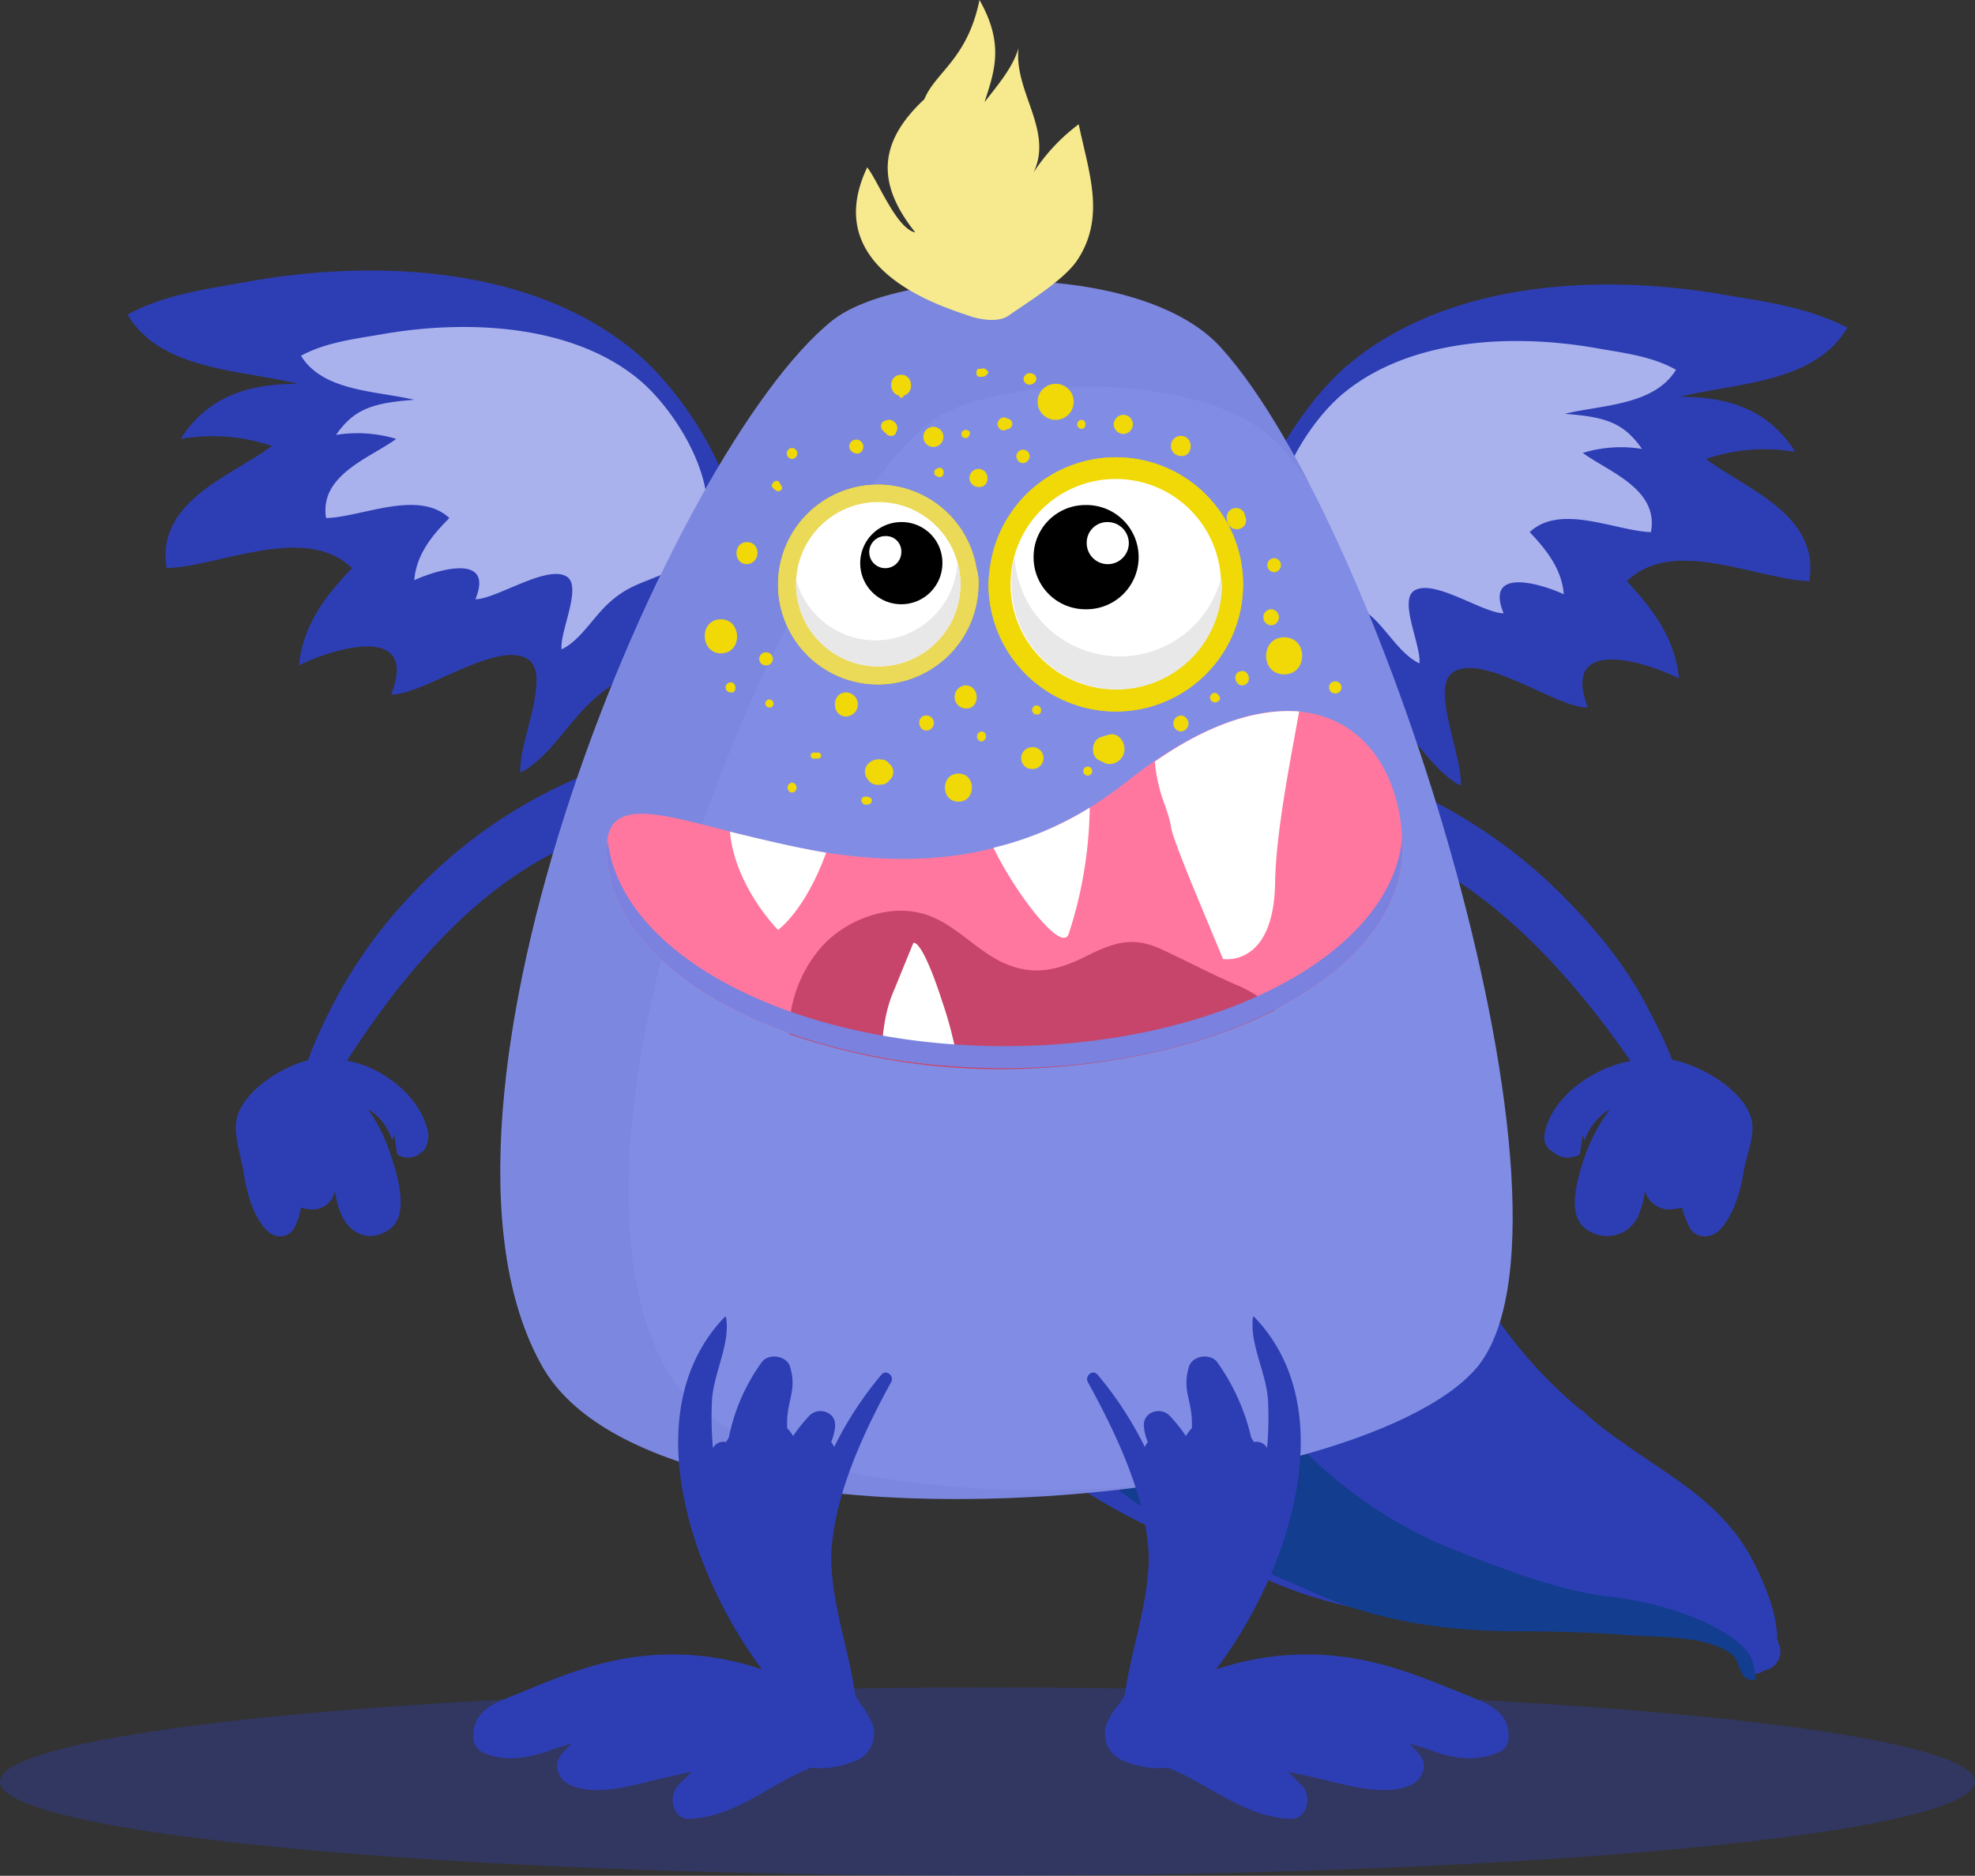 <svg xmlns="http://www.w3.org/2000/svg" width="325" height="308.718" viewBox="0 0 325 308.718">
  <rect x="0" y="0" width="325" height="308.718" fill="#333333" stroke="none"/>
  <g id="Group_22237" data-name="Group 22237" transform="translate(-206 -314.282)">
    <ellipse id="Ellipse_130" data-name="Ellipse 130" cx="162.5" cy="15.5" rx="162.5" ry="15.5" transform="translate(206 592)" fill="#2d3eb5" opacity="0.343"/>
    <g id="Group_20679" data-name="Group 20679" transform="translate(16 24.2)">
      <path id="Path_147815" data-name="Path 147815" d="M221.963,202.708l-.495-1.484c0-4.288-2.144-9.235-3.628-12.2-5.112-10.39-13.853-14.348-23.089-21.11a53.645,53.645,0,0,1-4.783-3.793,1.647,1.647,0,0,0-.825-.66,76.149,76.149,0,0,1-20.45-26.717l-1.484-3.463c-.165-.495-.33-.825-.495-1.319a8.163,8.163,0,0,1-.66-2.144c-.165-.495-.33-1.154-.495-1.649a4.878,4.878,0,0,1-.33-1.649l-.495-1.979c0-.33-.165-.495-.165-.825a46.343,46.343,0,0,1-.66-8.246V115.3a21.028,21.028,0,0,1,.165-3.133,22.54,22.54,0,0,1,.33-3.133c.165-1.154.33-2.144.495-3.3,0-.33-.33-.495-.495-.165a21.485,21.485,0,0,0-1.649,2.474.162.162,0,0,1-.165.165,16.641,16.641,0,0,0-1.154,2.474.576.576,0,0,1-.165.33h0c-.165,0-.33-.165-.495-.165-27.706-9.4-56.072,3.958-71.9,27.706-3.3,4.948-4.783,9.565-4.948,13.853h0c-1.154-1.154-2.144-2.309-3.133-3.463l-.33-.33c-1.154-1.319-2.144-2.639-3.3-3.958H77c.66,1.154,1.154,2.144,1.814,3.3a7.17,7.17,0,0,1,.66,1.154,13.758,13.758,0,0,1,1.319,1.979,5.785,5.785,0,0,1,.825,1.319l1.979,2.474c1.154,1.484,2.474,2.8,3.628,4.123,0,.165.165.165.165.33,1.154,1.154,2.144,2.309,3.3,3.463l.825.825c.99.99,1.979,1.814,2.969,2.8l.825.825c1.319,1.154,2.474,2.144,3.793,3.3,11.544,9.9,24.243,14.513,37.931,20.615,11.874,5.442,24.573,6.927,37.436,7.091,7.256.165,14.348.33,21.439.825,3.958.165,14.678,0,18.306,4.123a18.324,18.324,0,0,0,1.154,2.639c.825,1.484,2.8,1.319,3.958.495A3.181,3.181,0,0,0,221.963,202.708Z" transform="translate(260.987 358.665)" fill="#2d3eb5"/>
      <path id="Path_149497" data-name="Path 149497" d="M126,68.106C124.319,64.5,115.176,59.444,102.183,58,94,57.038,82.933,52.707,75.234,49.579a74.581,74.581,0,0,1-23.821-16.6A51.971,51.971,0,0,1,38.9,12.765C36.736,6.269,33.127,1.938,26.389.494A19.479,19.479,0,0,0,18.93.253,58.605,58.605,0,0,0,10.509,10.6c-2.887,4.331-4.331,8.421-4.331,12.512h0A37.007,37.007,0,0,0,3.29,19.984l-.241-.241L.162,16.134h0c.481.962,1.2,1.925,1.684,2.887a1.824,1.824,0,0,0,.481.962c.481.722.722,1.2,1.2,1.925.241.481.481.722.722,1.2.481.722,1.2,1.444,1.684,2.166,1.2,1.2,2.166,2.406,3.369,3.609l.241.241c.962.962,1.925,2.166,2.887,3.128l.722.722L15.8,35.623a1.25,1.25,0,0,1,.962.481c1.2.962,2.166,1.925,3.369,2.887C30.48,47.895,41.789,51.985,54.3,57.519c10.828,4.812,22.136,6.256,33.686,6.256,6.5,0,12.993.241,19.249.722,3.609.241,13.234,0,16.362,3.85a10.056,10.056,0,0,0,.962,2.406,1.78,1.78,0,0,0,2.166.962A9.655,9.655,0,0,0,126,68.106Z" transform="translate(352.144 494.786)" fill="#133d8e"/>
      <g id="Group_19659" data-name="Group 19659" transform="translate(228.809 412.417)">
        <path id="Path_147817" data-name="Path 147817" d="M83.056,74.114A80.858,80.858,0,0,0,35.724,98.851a79.138,79.138,0,0,0-13.853,19.79c-2.309,4.783-5.442,11.379-4.618,16.987v.165a.606.606,0,0,0,.165.495v.165c.165.825,1.319.66,1.484,0,0-.165,0-.165.165-.33,26.552-46.837,48.651-47.826,63-50.96,2.8-.66,2.969-3.463,1.814-5.112h.165c0-.165-.165-.165-.165-.33h.99C88,78.566,86.354,73.619,83.056,74.114Z" transform="translate(-6.696 -74.079)" fill="#2d3eb5"/>
        <path id="Path_147818" data-name="Path 147818" d="M42.465,117.8c-1.319-7.256-10.885-13.523-17.976-11.874a1.26,1.26,0,0,0-.825-.33c-4.453.66-11.544,4.948-12.7,9.73-.66,2.639.825,6.6,1.154,9.235.495,2.969,1.484,6.762,3.628,9.07,1.319,1.484,3.793,1.649,4.783-.495a9.95,9.95,0,0,0,.99-3.133,6.151,6.151,0,0,0,1.979.33,3.741,3.741,0,0,0,3.628-3.133,13.224,13.224,0,0,0,.825,3.463c1.319,3.628,4.783,5.277,8.081,2.969,3.463-2.309,1.319-9.071.33-12.039a28.193,28.193,0,0,0-3.793-7.751,9.113,9.113,0,0,1,3.958,5.112c.165-.33.165-.66.33-.99.165,1.154.33,2.309.495,3.3a3.225,3.225,0,0,0,3.793-.165c.165-.165.33-.33.495-.33A4.5,4.5,0,0,0,42.465,117.8Z" transform="translate(-10.799 -53.616)" fill="#2d3eb5"/>
      </g>
      <g id="Group_19660" data-name="Group 19660" transform="translate(392.001 412.417)">
        <path id="Path_147819" data-name="Path 147819" d="M113.624,74.114c19.46,2.639,37.6,11.379,50.96,24.738,6.1,6.1,11.05,12.2,14.843,19.79,2.474,4.783,5.772,11.379,4.948,16.987v.165a.606.606,0,0,1-.165.495v.165c-.165.825-1.319.66-1.649,0,0-.165,0-.165-.165-.33-28.531-46.837-52.444-47.826-67.946-50.96a3.165,3.165,0,0,1-1.979-5.112h-.165c0-.165.165-.165.165-.33h-.99C108.182,78.566,110,73.619,113.624,74.114Z" transform="translate(-109.752 -74.079)" fill="#2d3eb5"/>
        <path id="Path_147820" data-name="Path 147820" d="M141.44,117.8c1.319-7.256,11.709-13.523,19.46-11.874a1.26,1.26,0,0,1,.825-.33c4.948.66,12.369,4.948,13.688,9.73.825,2.639-.99,6.6-1.319,9.235-.495,2.969-1.649,6.762-3.793,9.07-1.319,1.484-4.123,1.649-5.112-.495a17.583,17.583,0,0,1-1.154-3.133,8.356,8.356,0,0,1-2.144.33,4.123,4.123,0,0,1-3.958-3.133,13.224,13.224,0,0,1-.825,3.463,5.655,5.655,0,0,1-8.741,2.969c-3.628-2.309-1.319-9.071-.33-12.039a29.265,29.265,0,0,1,4.123-7.751,9.436,9.436,0,0,0-4.123,5.112,2.344,2.344,0,0,1-.33-.99c-.165,1.154-.33,2.309-.495,3.3a3.753,3.753,0,0,1-4.123-.165c-.165-.165-.33-.33-.495-.33A2.756,2.756,0,0,1,141.44,117.8Z" transform="translate(-89.246 -53.616)" fill="#2d3eb5"/>
      </g>
      <g id="Group_19661" data-name="Group 19661" transform="translate(394.819 336.912)">
        <path id="Path_147821" data-name="Path 147821" d="M190.192,29.952c6.927,1.154,14.183,2.144,20.45,5.442C205.2,44.63,192.171,44.465,183.1,46.774c8.411,0,14.678,2.309,18.966,9.071A29.461,29.461,0,0,0,187.388,57c6.432,4.948,18.8,9.071,16.987,20.12-8.741-.33-22.429-7.421-30.015,0,4.288,4.618,7.916,9.4,8.576,16-5.937-2.969-19.46-6.927-15.008,4.783-5.112.165-17.646-9.4-22.429-5.607-3.3,2.8,1.979,14.183,1.484,18.471-4.618-2.474-7.751-8.411-11.874-12.039-4.618-4.288-8.081-4.783-13.358-7.421-21.11-10.39-5.112-39.91,6.927-49.97C145.169,27.643,170.072,26.489,190.192,29.952Z" transform="translate(-111.461 -28.296)" fill="#2d3eb5"/>
        <path id="Path_147822" data-name="Path 147822" d="M166.913,35.034c4.618.825,9.4,1.319,13.523,3.628-3.628,5.937-12.369,5.772-18.306,7.256,6.762.495,9.73,1.484,12.7,5.772a21.367,21.367,0,0,0-9.73.66c4.288,3.133,12.534,5.937,11.214,13.029-5.772-.165-14.843-4.783-19.955,0,2.8,2.969,5.277,6.1,5.607,10.225-3.958-1.814-13.029-4.453-9.9,3.133-3.463,0-11.709-5.937-14.843-3.628-2.309,1.814,1.319,9.071.99,11.874-3.133-1.484-5.277-5.442-7.916-7.751-3.133-2.8-5.277-3.133-8.906-4.783-14.018-6.6-3.463-25.727,4.618-32.159C136.9,33.55,153.39,32.725,166.913,35.034Z" transform="translate(-109.457 -24.637)" fill="#aab2ed"/>
      </g>
      <g id="Group_19662" data-name="Group 19662" transform="translate(211 334.607)">
        <path id="Path_147823" data-name="Path 147823" d="M20.78,28.55C13.688,29.87,6.267,30.694,0,34.158c5.442,9.235,18.8,9.071,28.036,11.379-8.576,0-15.008,2.309-19.3,9.071a30.773,30.773,0,0,1,15.008,1.154c-6.6,4.948-19.131,9.071-17.316,20.12,8.906-.33,22.759-7.421,30.51,0-4.453,4.618-8.081,9.4-8.741,16,5.937-2.969,19.79-6.927,15.172,4.783,5.277.165,17.976-9.4,22.759-5.607,3.463,2.8-1.979,14.183-1.484,18.471,4.783-2.474,7.916-8.411,12.039-12.039C81.47,93.2,84.933,92.7,90.375,90.065c21.6-10.39,5.277-39.91-7.091-49.97C66.462,26.241,41.23,25.087,20.78,28.55Z" transform="translate(0 -26.898)" fill="#2d3eb5"/>
        <path id="Path_147824" data-name="Path 147824" d="M31.153,33.634c-4.618.825-9.565,1.319-13.853,3.628,3.628,5.937,12.534,5.772,18.636,7.256-6.762.495-9.9,1.484-12.864,5.772a22.252,22.252,0,0,1,9.9.66c-4.288,3.133-12.7,5.937-11.544,13.029,5.937-.165,15.172-4.783,20.285,0-2.969,2.969-5.442,6.1-5.772,10.225C39.894,72.39,49.129,69.751,46,77.337c3.463,0,12.039-5.937,15.172-3.628,2.309,1.814-1.319,9.071-.99,11.874,3.133-1.484,5.277-5.442,7.916-7.751,3.133-2.8,5.442-3.133,9.071-4.783,14.348-6.6,3.463-25.727-4.618-32.159C61.663,32.15,44.841,31.325,31.153,33.634Z" transform="translate(11.231 -23.241)" fill="#aab2ed"/>
      </g>
      <path id="Path_147825" data-name="Path 147825" d="M44.135,206.669C19.727,163.791,65.41,55.6,91.8,34.495c10.885-8.741,50.795-10.225,63.988,4.453,26.882,29.685,62.174,143.974,42.054,167.887C177.719,230.418,63.431,240.478,44.135,206.669Z" transform="translate(235.141 308.361)" fill="#818de4"/>
      <path id="Path_147826" data-name="Path 147826" d="M64.527,207.164c-22.1-38.756,19.131-136.717,43.209-155.848,9.9-7.916,46.012-9.235,57.886,3.958,1.484,1.814,3.133,3.793,4.783,6.1-4.948-9.4-9.9-17.316-14.513-22.429C142.7,24.27,102.788,25.754,91.9,34.495c-26.552,21.274-72.069,129.3-47.661,172.175,12.039,21.274,62.009,25.233,102.249,19.3C112.188,229.263,74.422,224.645,64.527,207.164Z" transform="translate(235.2 308.361)" fill="#5057b8" opacity="0.1"/>
      <g id="Group_19666" data-name="Group 19666" transform="translate(352.665 365.285)">
        <path id="Path_147827" data-name="Path 147827" d="M106.845,87.389A20.974,20.974,0,0,1,85.9,66.445a24.786,24.786,0,0,1,.33-3.3,20.913,20.913,0,1,1,20.615,24.243Z" transform="translate(-85.9 -45.5)" fill="#f0d907"/>
        <path id="Path_147828" data-name="Path 147828" d="M106.845,87.389A20.974,20.974,0,0,1,85.9,66.445a24.786,24.786,0,0,1,.33-3.3,20.913,20.913,0,1,1,20.615,24.243Z" transform="translate(-85.9 -45.5)" fill="#f0d907"/>
        <g id="Group_19665" data-name="Group 19665" transform="translate(3.628 3.628)">
          <g id="Group_19663" data-name="Group 19663">
            <path id="Path_147829" data-name="Path 147829" d="M88.1,65.016A17.316,17.316,0,1,0,105.416,47.7,17.314,17.314,0,0,0,88.1,65.016Z" transform="translate(-88.1 -47.7)" fill="#fff"/>
            <path id="Path_147830" data-name="Path 147830" d="M88.712,55.5a17.351,17.351,0,0,0,17.316,16.327,17.173,17.173,0,0,0,16.657-12.864c0,.33.165.66.165.99a17.316,17.316,0,0,1-34.633,0A13.212,13.212,0,0,1,88.712,55.5Z" transform="translate(-88.052 -42.636)" fill="#e8e8e8"/>
          </g>
          <g id="Group_19664" data-name="Group 19664" transform="translate(3.793 4.283)">
            <path id="Path_147831" data-name="Path 147831" d="M90.4,58.878a8.517,8.517,0,0,0,8.576,8.576,8.577,8.577,0,1,0,0-17.152A8.516,8.516,0,0,0,90.4,58.878Z" transform="translate(-90.4 -50.297)"/>
            <path id="Path_147832" data-name="Path 147832" d="M95.7,55.463a3.463,3.463,0,0,0,6.927,0A3.483,3.483,0,0,0,99.163,52,3.382,3.382,0,0,0,95.7,55.463Z" transform="translate(-86.959 -49.191)" fill="#fff"/>
          </g>
        </g>
      </g>
      <g id="Group_19670" data-name="Group 19670" transform="translate(318.032 369.738)">
        <path id="Path_147833" data-name="Path 147833" d="M81.392,81.184A16.54,16.54,0,0,0,97.884,64.692a7.715,7.715,0,0,0-.33-2.639A16.438,16.438,0,1,0,81.392,81.184Z" transform="translate(-64.9 -48.2)" fill="#f0d907"/>
        <path id="Path_147834" data-name="Path 147834" d="M81.392,81.184A16.54,16.54,0,0,0,97.884,64.692a7.715,7.715,0,0,0-.33-2.639A16.438,16.438,0,1,0,81.392,81.184Z" transform="translate(-64.9 -48.2)" fill="#ebd958"/>
        <g id="Group_19669" data-name="Group 19669" transform="translate(2.969 2.969)">
          <g id="Group_19667" data-name="Group 19667">
            <circle id="Ellipse_3" data-name="Ellipse 3" cx="13.523" cy="13.523" r="13.523" fill="#fff"/>
            <path id="Path_147835" data-name="Path 147835" d="M93.252,56.1A13.512,13.512,0,0,1,66.7,58.739v.825a13.523,13.523,0,1,0,27.047,0A10.964,10.964,0,0,0,93.252,56.1Z" transform="translate(-66.7 -46.04)" fill="#e8e8e8"/>
          </g>
          <g id="Group_19668" data-name="Group 19668" transform="translate(10.555 3.298)">
            <path id="Path_147836" data-name="Path 147836" d="M86.623,58.762A6.762,6.762,0,1,1,79.862,52,6.688,6.688,0,0,1,86.623,58.762Z" transform="translate(-73.1 -52)"/>
            <path id="Path_147837" data-name="Path 147837" d="M79.277,56.044a2.639,2.639,0,1,1-2.639-2.639A2.51,2.51,0,0,1,79.277,56.044Z" transform="translate(-72.516 -51.097)" fill="#fff"/>
          </g>
        </g>
      </g>
      <path id="Path_147838" data-name="Path 147838" d="M178.745,93.526c0,19.955-29.355,36.117-65.473,36.117S47.8,113.481,47.8,93.526s45.188,20.945,85.593-11.05C161.759,60.048,178.745,73.571,178.745,93.526Z" transform="translate(242.031 336.242)" fill="#ff779e"/>
      <path id="Path_147839" data-name="Path 147839" d="M145.99,107.137a20.768,20.768,0,0,0-5.937-3.958c-4.288-1.814-8.246-3.958-12.534-5.937-4.783-2.309-7.916-1.319-12.534.989-4.948,2.474-9.071,3.463-14.348.825-4.783-2.474-8.411-7.256-14.018-8.081-5.607-.99-12.369,1.979-15.832,6.432A21.656,21.656,0,0,0,66,111.1a107.242,107.242,0,0,0,35.457,5.772C118.613,116.7,134.281,113.074,145.99,107.137Z" transform="translate(253.842 349.183)" fill="#c7456a"/>
      <g id="Group_19671" data-name="Group 19671" transform="translate(310.116 407.109)">
        <path id="Path_147840" data-name="Path 147840" d="M60.1,82.9c.825,9.071,7.916,16.162,7.916,16.162s4.453-3.133,7.916-12.7C70.16,85.374,64.883,84.054,60.1,82.9Z" transform="translate(-60.1 -63.045)" fill="#fff"/>
        <path id="Path_147841" data-name="Path 147841" d="M85.26,103.74c-3.463-10.72-4.783-9.73-4.783-9.73l-3.3,8.081c-1.484,3.463-1.814,7.421-1.979,10.72a106.811,106.811,0,0,0,12.7,1.484A64.142,64.142,0,0,0,85.26,103.74Z" transform="translate(-50.297 -55.849)" fill="#fff"/>
        <path id="Path_147842" data-name="Path 147842" d="M98.769,101.28a69.464,69.464,0,0,0,3.463-20.78A53.962,53.962,0,0,1,86.4,87.1C89.863,94.353,97.614,104.578,98.769,101.28Z" transform="translate(-43.026 -64.603)" fill="#fff"/>
        <path id="Path_147843" data-name="Path 147843" d="M102.5,79.171a26.482,26.482,0,0,0,1.319,6.267c2.639,7.256-.495.825,4.618,13.523l5.277,12.7s8.411,1.484,8.576-12.7c.165-8.081,2.309-18.966,3.958-28.036C119.652,70.431,111.735,72.74,102.5,79.171Z" transform="translate(-32.575 -70.861)" fill="#fff"/>
      </g>
      <path id="Path_147844" data-name="Path 147844" d="M113.273,117.933c-34.8,0-63.329-15.008-65.308-33.973,0,.495-.165.99-.165,1.484,0,19.955,29.355,36.117,65.473,36.117s65.473-16.162,65.473-36.117V83.3C177.261,102.6,148.565,117.933,113.273,117.933Z" transform="translate(242.031 344.324)" fill="#7a81de"/>
      <path id="Path_147845" data-name="Path 147845" d="M85.492,72.9a.829.829,0,0,0,0,1.649C86.482,74.384,86.482,72.9,85.492,72.9Z" transform="translate(266.018 337.572)" fill="#f0d907"/>
      <path id="Path_147846" data-name="Path 147846" d="M80.163,71.3c-1.649,0-1.484,2.474,0,2.474A1.237,1.237,0,0,0,80.163,71.3Z" transform="translate(262.277 336.534)" fill="#f0d907"/>
      <path id="Path_147847" data-name="Path 147847" d="M77.744,76.54h0c.165.33.165.165-.33-.33a1.5,1.5,0,0,0-1.154-.495c-1.814-.33-3.463,1.484-2.309,3.133a1.985,1.985,0,0,0,2.144.989,1.791,1.791,0,0,0,1.484-.66v-.165h.165A1.791,1.791,0,0,0,77.744,76.54Z" transform="translate(258.759 339.375)" fill="#f0d907"/>
      <path id="Path_147848" data-name="Path 147848" d="M83.776,77.1c-2.969,0-2.969,4.618,0,4.618S86.745,77.1,83.776,77.1Z" transform="translate(263.941 340.299)" fill="#f0d907"/>
      <path id="Path_147849" data-name="Path 147849" d="M90.544,74.525h0a1.806,1.806,0,0,0-.165,3.463h.165a1.8,1.8,0,1,0,0-3.463Z" transform="translate(268.883 338.586)" fill="#f0d907"/>
      <path id="Path_147850" data-name="Path 147850" d="M84.33,68.3a1.9,1.9,0,0,0,0,3.793C86.8,72.258,86.8,68.3,84.33,68.3Z" transform="translate(264.541 334.586)" fill="#f0d907"/>
      <path id="Path_147851" data-name="Path 147851" d="M71.7,70.1h0C71.865,70.265,71.865,70.1,71.7,70.1Z" transform="translate(257.547 335.755)" fill="#f0d907"/>
      <path id="Path_147852" data-name="Path 147852" d="M72.43,69c-2.474,0-2.474,3.958,0,3.958A1.98,1.98,0,0,0,72.43,69Z" transform="translate(256.816 335.041)" fill="#f0d907"/>
      <path id="Path_147853" data-name="Path 147853" d="M69.354,75h-.66a.5.5,0,1,0,0,.99h.66a.495.495,0,1,0,0-.99Z" transform="translate(255.274 338.936)" fill="#f0d907"/>
      <path id="Path_147854" data-name="Path 147854" d="M64.243,69.7a.661.661,0,0,0,0,1.319C65.233,71.184,65.233,69.7,64.243,69.7Z" transform="translate(252.304 335.495)" fill="#f0d907"/>
      <path id="Path_147855" data-name="Path 147855" d="M66.592,78a.829.829,0,0,0,0,1.649A.829.829,0,0,0,66.592,78Z" transform="translate(253.749 340.883)" fill="#f0d907"/>
      <path id="Path_147856" data-name="Path 147856" d="M74.833,79.73c-.33-.33-.495-.33-.99-.33-.825,0-.825,1.154,0,1.319.495,0,.66,0,.99-.33C75,80.06,75,79.895,74.833,79.73Z" transform="translate(258.536 341.792)" fill="#f0d907"/>
      <path id="Path_147857" data-name="Path 147857" d="M99.087,73.214c-.66.165-1.154.33-1.649.495-1.484.66-1.484,3.3,0,3.793l.99.495a2.494,2.494,0,0,0,2.969-1.649C101.891,74.864,100.737,72.885,99.087,73.214Z" transform="translate(273.533 337.753)" fill="#f0d907"/>
      <path id="Path_147858" data-name="Path 147858" d="M90.992,70.3a.742.742,0,1,0,0,1.484C91.982,71.949,91.982,70.3,90.992,70.3Z" transform="translate(269.589 335.885)" fill="#f0d907"/>
      <path id="Path_147859" data-name="Path 147859" d="M96.092,76.4a.742.742,0,1,0,0,1.484A.742.742,0,1,0,96.092,76.4Z" transform="translate(272.9 339.845)" fill="#f0d907"/>
      <path id="Path_147860" data-name="Path 147860" d="M85.484,46.7a1.484,1.484,0,0,0,0,2.969C87.463,49.833,87.463,46.7,85.484,46.7Z" transform="translate(265.531 320.564)" fill="#f0d907"/>
      <path id="Path_147861" data-name="Path 147861" d="M81.033,42.5a1.65,1.65,0,0,0,0,3.3A1.65,1.65,0,0,0,81.033,42.5Z" transform="translate(262.561 317.837)" fill="#f0d907"/>
      <path id="Path_147862" data-name="Path 147862" d="M88.614,41.795c-.165,0-.33-.165-.495-.165-.66-.33-1.319.495-1.319.99,0,.66.66,1.319,1.319.99.165,0,.33-.165.495-.165A.859.859,0,0,0,88.614,41.795Z" transform="translate(267.349 317.223)" fill="#f0d907"/>
      <path id="Path_147863" data-name="Path 147863" d="M84.519,43.13c0-.165,0-.165-.165-.165a.606.606,0,0,0-.495-.165.709.709,0,0,0-.66.66c0,.33.165.66.495.66h.495s.33-.33.165-.33A.408.408,0,0,0,84.519,43.13Z" transform="translate(265.012 318.032)" fill="#f0d907"/>
      <path id="Path_147864" data-name="Path 147864" d="M81.16,46.614c-.33.165-.495.165-.66.495V47.6c.165.33.33.33.66.495C82.314,48.428,82.314,46.284,81.16,46.614Z" transform="translate(263.259 320.485)" fill="#f0d907"/>
      <path id="Path_147865" data-name="Path 147865" d="M72.163,44.319c-.825,1.484,1.814,2.639,2.144.825A1.171,1.171,0,0,0,72.163,44.319Z" transform="translate(257.744 318.657)" fill="#f0d907"/>
      <path id="Path_147866" data-name="Path 147866" d="M77.346,39.1a.415.415,0,0,0,0,.825A.415.415,0,0,0,77.346,39.1Z" transform="translate(260.971 315.63)" fill="#f0d907"/>
      <path id="Path_147867" data-name="Path 147867" d="M86.514,37.055c-.33-.33-.66-.495-.99-.33H85.03c-.33.165-.33.33-.33.66a.658.658,0,0,0,.33.66h.33c.33,0,.825,0,.989-.33A.408.408,0,0,0,86.514,37.055Z" transform="translate(265.986 314.047)" fill="#f0d907"/>
      <path id="Path_147868" data-name="Path 147868" d="M90.039,44.808a1.071,1.071,0,0,0-1.154,1.649,1,1,0,0,0,1.649.165A1.06,1.06,0,0,0,90.039,44.808Z" transform="translate(268.563 319.322)" fill="#f0d907"/>
      <path id="Path_147869" data-name="Path 147869" d="M95.492,41.8a.742.742,0,0,0,0,1.484C96.317,43.284,96.317,41.8,95.492,41.8Z" transform="translate(272.51 317.383)" fill="#f0d907"/>
      <path id="Path_147870" data-name="Path 147870" d="M90.884,37.241a1.032,1.032,0,0,0-1.484.825.972.972,0,0,0,1.484.825A.859.859,0,0,0,90.884,37.241Z" transform="translate(269.037 314.355)" fill="#f0d907"/>
      <path id="Path_147871" data-name="Path 147871" d="M93.769,38.2a2.969,2.969,0,1,0,2.969,2.969A2.956,2.956,0,0,0,93.769,38.2Z" transform="translate(269.946 315.046)" fill="#f0d907"/>
      <path id="Path_147872" data-name="Path 147872" d="M99.884,41.3a1.569,1.569,0,0,0,0,3.133A1.569,1.569,0,1,0,99.884,41.3Z" transform="translate(274.88 317.058)" fill="#f0d907"/>
      <path id="Path_147873" data-name="Path 147873" d="M105.733,43.4a1.65,1.65,0,0,0,0,3.3C107.877,46.863,107.877,43.4,105.733,43.4Z" transform="translate(278.596 318.422)" fill="#f0d907"/>
      <path id="Path_147874" data-name="Path 147874" d="M77.858,37.3c-2.309,0-2.144,3.463,0,3.463S80,37.3,77.858,37.3Z" transform="translate(260.459 314.462)" fill="#f0d907"/>
      <path id="Path_147875" data-name="Path 147875" d="M77.353,42.136a1.228,1.228,0,0,0-1.484-.165H75.7a1,1,0,0,0-.165,1.649l.33.33a.162.162,0,0,1,.165.165c.495.495,1.484.495,1.649-.33A1.279,1.279,0,0,0,77.353,42.136Z" transform="translate(259.81 317.377)" fill="#f0d907"/>
      <path id="Path_147876" data-name="Path 147876" d="M105.587,71.3a1.322,1.322,0,0,0,0,2.639A1.322,1.322,0,0,0,105.587,71.3Z" transform="translate(278.742 336.534)" fill="#f0d907"/>
      <path id="Path_147877" data-name="Path 147877" d="M111.306,66.926c-1.319.33-.825,2.474.495,2.309C113.449,68.9,112.79,66.431,111.306,66.926Z" transform="translate(282.754 333.652)" fill="#f0d907"/>
      <path id="Path_147878" data-name="Path 147878" d="M114.612,60.7a1.32,1.32,0,0,0,0,2.639A1.32,1.32,0,0,0,114.612,60.7Z" transform="translate(284.56 329.652)" fill="#f0d907"/>
      <path id="Path_147879" data-name="Path 147879" d="M109.484,69.472c-.165-.165-.33-.165-.33-.33A.793.793,0,0,0,108,69.8a.834.834,0,0,0,1.319.66c.165-.165.33-.165.33-.33A.992.992,0,0,0,109.484,69.472Z" transform="translate(281.112 335.064)" fill="#f0d907"/>
      <path id="Path_147880" data-name="Path 147880" d="M116.569,63.5c-3.958,0-3.958,6.1,0,6.1S120.527,63.5,116.569,63.5Z" transform="translate(284.747 331.47)" fill="#f0d907"/>
      <path id="Path_147881" data-name="Path 147881" d="M114.838,55.6a1.155,1.155,0,0,0,0,2.309A1.155,1.155,0,0,0,114.838,55.6Z" transform="translate(284.828 326.342)" fill="#f0d907"/>
      <path id="Path_147882" data-name="Path 147882" d="M112.681,51.919h0A1.444,1.444,0,0,0,111.2,50.6a1.546,1.546,0,0,0-1.484,1.979,1.619,1.619,0,0,0,2.8.99A1.517,1.517,0,0,0,112.681,51.919Z" transform="translate(282.203 323.096)" fill="#f0d907"/>
      <path id="Path_147883" data-name="Path 147883" d="M62.482,54c-2.309,0-2.309,3.628,0,3.628C64.791,57.463,64.791,54,62.482,54Z" transform="translate(250.438 325.303)" fill="#f0d907"/>
      <path id="Path_147884" data-name="Path 147884" d="M60.247,61.7c-3.628,0-3.463,5.607,0,5.607C63.875,67.307,63.71,61.7,60.247,61.7Z" transform="translate(248.385 330.302)" fill="#f0d907"/>
      <path id="Path_147885" data-name="Path 147885" d="M64.138,65a1.073,1.073,0,1,0,0,2.144A1.073,1.073,0,1,0,64.138,65Z" transform="translate(251.915 332.444)" fill="#f0d907"/>
      <path id="Path_147886" data-name="Path 147886" d="M60.541,68a.826.826,0,1,0,0,1.649C61.53,69.814,61.53,68,60.541,68Z" transform="translate(249.74 334.391)" fill="#f0d907"/>
      <path id="Path_147887" data-name="Path 147887" d="M66.641,44.6a.908.908,0,0,0,0,1.814A.908.908,0,0,0,66.641,44.6Z" transform="translate(253.7 319.201)" fill="#f0d907"/>
      <path id="Path_147888" data-name="Path 147888" d="M65.468,48.078c-.495-.66-1.649.495-.99.99.33.33.825.825,1.319.33C66.292,49.068,65.633,48.408,65.468,48.078Z" transform="translate(252.729 321.33)" fill="#f0d907"/>
      <path id="Path_147889" data-name="Path 147889" d="M120.89,67.9a.99.99,0,1,0,0,1.979A.99.99,0,1,0,120.89,67.9Z" transform="translate(288.837 334.327)" fill="#f0d907"/>
      <path id="Path_147890" data-name="Path 147890" d="M103.275,142.02c.495-.99-.825-2.144-1.649-1.154a58.934,58.934,0,0,0-7.751,11.874,3.605,3.605,0,0,0-.495-.825,7.769,7.769,0,0,0,.66-2.8c0-2.144-2.639-2.969-4.123-1.649a25.833,25.833,0,0,0-2.8,3.463,9.147,9.147,0,0,0-.99-1.319v-.66c0-4.123,1.649-5.442.495-9.4-.495-1.814-3.463-2.309-4.618-.825a31.648,31.648,0,0,0-5.442,12.369,3.6,3.6,0,0,1-.495.825,1.985,1.985,0,0,0-2.144.99,58.264,58.264,0,0,1-.165-7.586c.165-4.618,3.133-9.565,2.309-14.018H75.9c-14.678,15.173-5.937,41.889,6.1,58.051a45.3,45.3,0,0,0-24.9-1.319c-6.1,1.319-11.874,3.958-17.646,6.267-3.133,1.319-5.112,2.969-4.948,6.432a2.742,2.742,0,0,0,1.649,2.309c3.3,1.484,6.927.99,10.39-.165a39.788,39.788,0,0,1,4.123-1.319,19.765,19.765,0,0,0-1.814,1.979c-1.319,1.814-.165,3.958,1.484,4.783,4.453,2.144,11.214-.165,15.667-1.154l4.453-.99-2.144,2.144c-1.814,1.649-1.154,5.772,1.814,5.607,7.586-.33,13.193-5.772,19.955-8.411a14.489,14.489,0,0,0,6.927-.99,4.826,4.826,0,0,0,3.3-5.772,14.158,14.158,0,0,0-2.144-3.793c-.33-.495-.495-.825-.825-1.319-.99-7.421-3.793-14.678-3.958-22.429C93.545,161.315,98.657,150.431,103.275,142.02Z" transform="translate(233.393 375.485)" fill="#2d3eb5"/>
      <path id="Path_147891" data-name="Path 147891" d="M95.842,142.02c-.495-.99.825-2.144,1.649-1.154a58.936,58.936,0,0,1,7.751,11.874,3.605,3.605,0,0,1,.495-.825,7.769,7.769,0,0,1-.66-2.8c0-2.144,2.639-2.969,4.123-1.649a25.833,25.833,0,0,1,2.8,3.463,9.146,9.146,0,0,1,.99-1.319v-.66c0-4.123-1.649-5.442-.495-9.4.495-1.814,3.463-2.309,4.618-.825a34.689,34.689,0,0,1,5.607,12.369,3.6,3.6,0,0,0,.495.825,1.985,1.985,0,0,1,2.144.99,58.266,58.266,0,0,0,.165-7.586c-.165-4.618-3.133-9.565-2.474-14.018h.165c14.678,15.173,5.937,41.889-6.267,58.051a46.4,46.4,0,0,1,25.233-1.319c6.1,1.319,12.039,3.958,17.811,6.267,3.133,1.319,5.277,2.969,5.112,6.432a2.645,2.645,0,0,1-1.814,2.309c-3.463,1.484-7.091.99-10.39-.165a39.789,39.789,0,0,0-4.123-1.319,19.769,19.769,0,0,1,1.814,1.979c1.319,1.814.165,3.958-1.484,4.783-4.453,2.144-11.379-.165-15.832-1.154l-4.453-.99,2.144,2.144c1.814,1.649,1.154,5.772-1.814,5.607-7.751-.33-13.358-5.772-20.12-8.411a14.489,14.489,0,0,1-6.927-.99,4.826,4.826,0,0,1-3.3-5.772,11.175,11.175,0,0,1,2.309-3.793c.33-.495.495-.825.825-1.319.99-7.421,3.793-14.678,3.958-22.429C105.738,161.315,100.46,150.431,95.842,142.02Z" transform="translate(273.149 375.485)" fill="#2d3eb5"/>
      <path id="Path_147892" data-name="Path 147892" d="M91.68,52.014c-3.628-1.319-25.4-7.256-17.152-24.573,1.814,2.309,4.783,10.06,7.916,10.72-6.6-8.246-5.937-15.008,1.484-21.934C85.743,11.774,91.02,9.63,93-.1c4.123,7.256,2.474,11.709.825,16.822,2.144-2.8,4.618-5.607,5.607-8.906-.825,7.091,5.772,13.523,2.474,20.45a30.938,30.938,0,0,1,7.421-7.916c1.649,7.916,4.453,15.172-.165,22.264-2.144,3.3-8.081,6.927-11.379,9.235C95.638,53.334,91.68,52.014,91.68,52.014Z" transform="translate(258.181 290.182)" fill="#f6e98e"/>
    </g>
  </g>
</svg>
